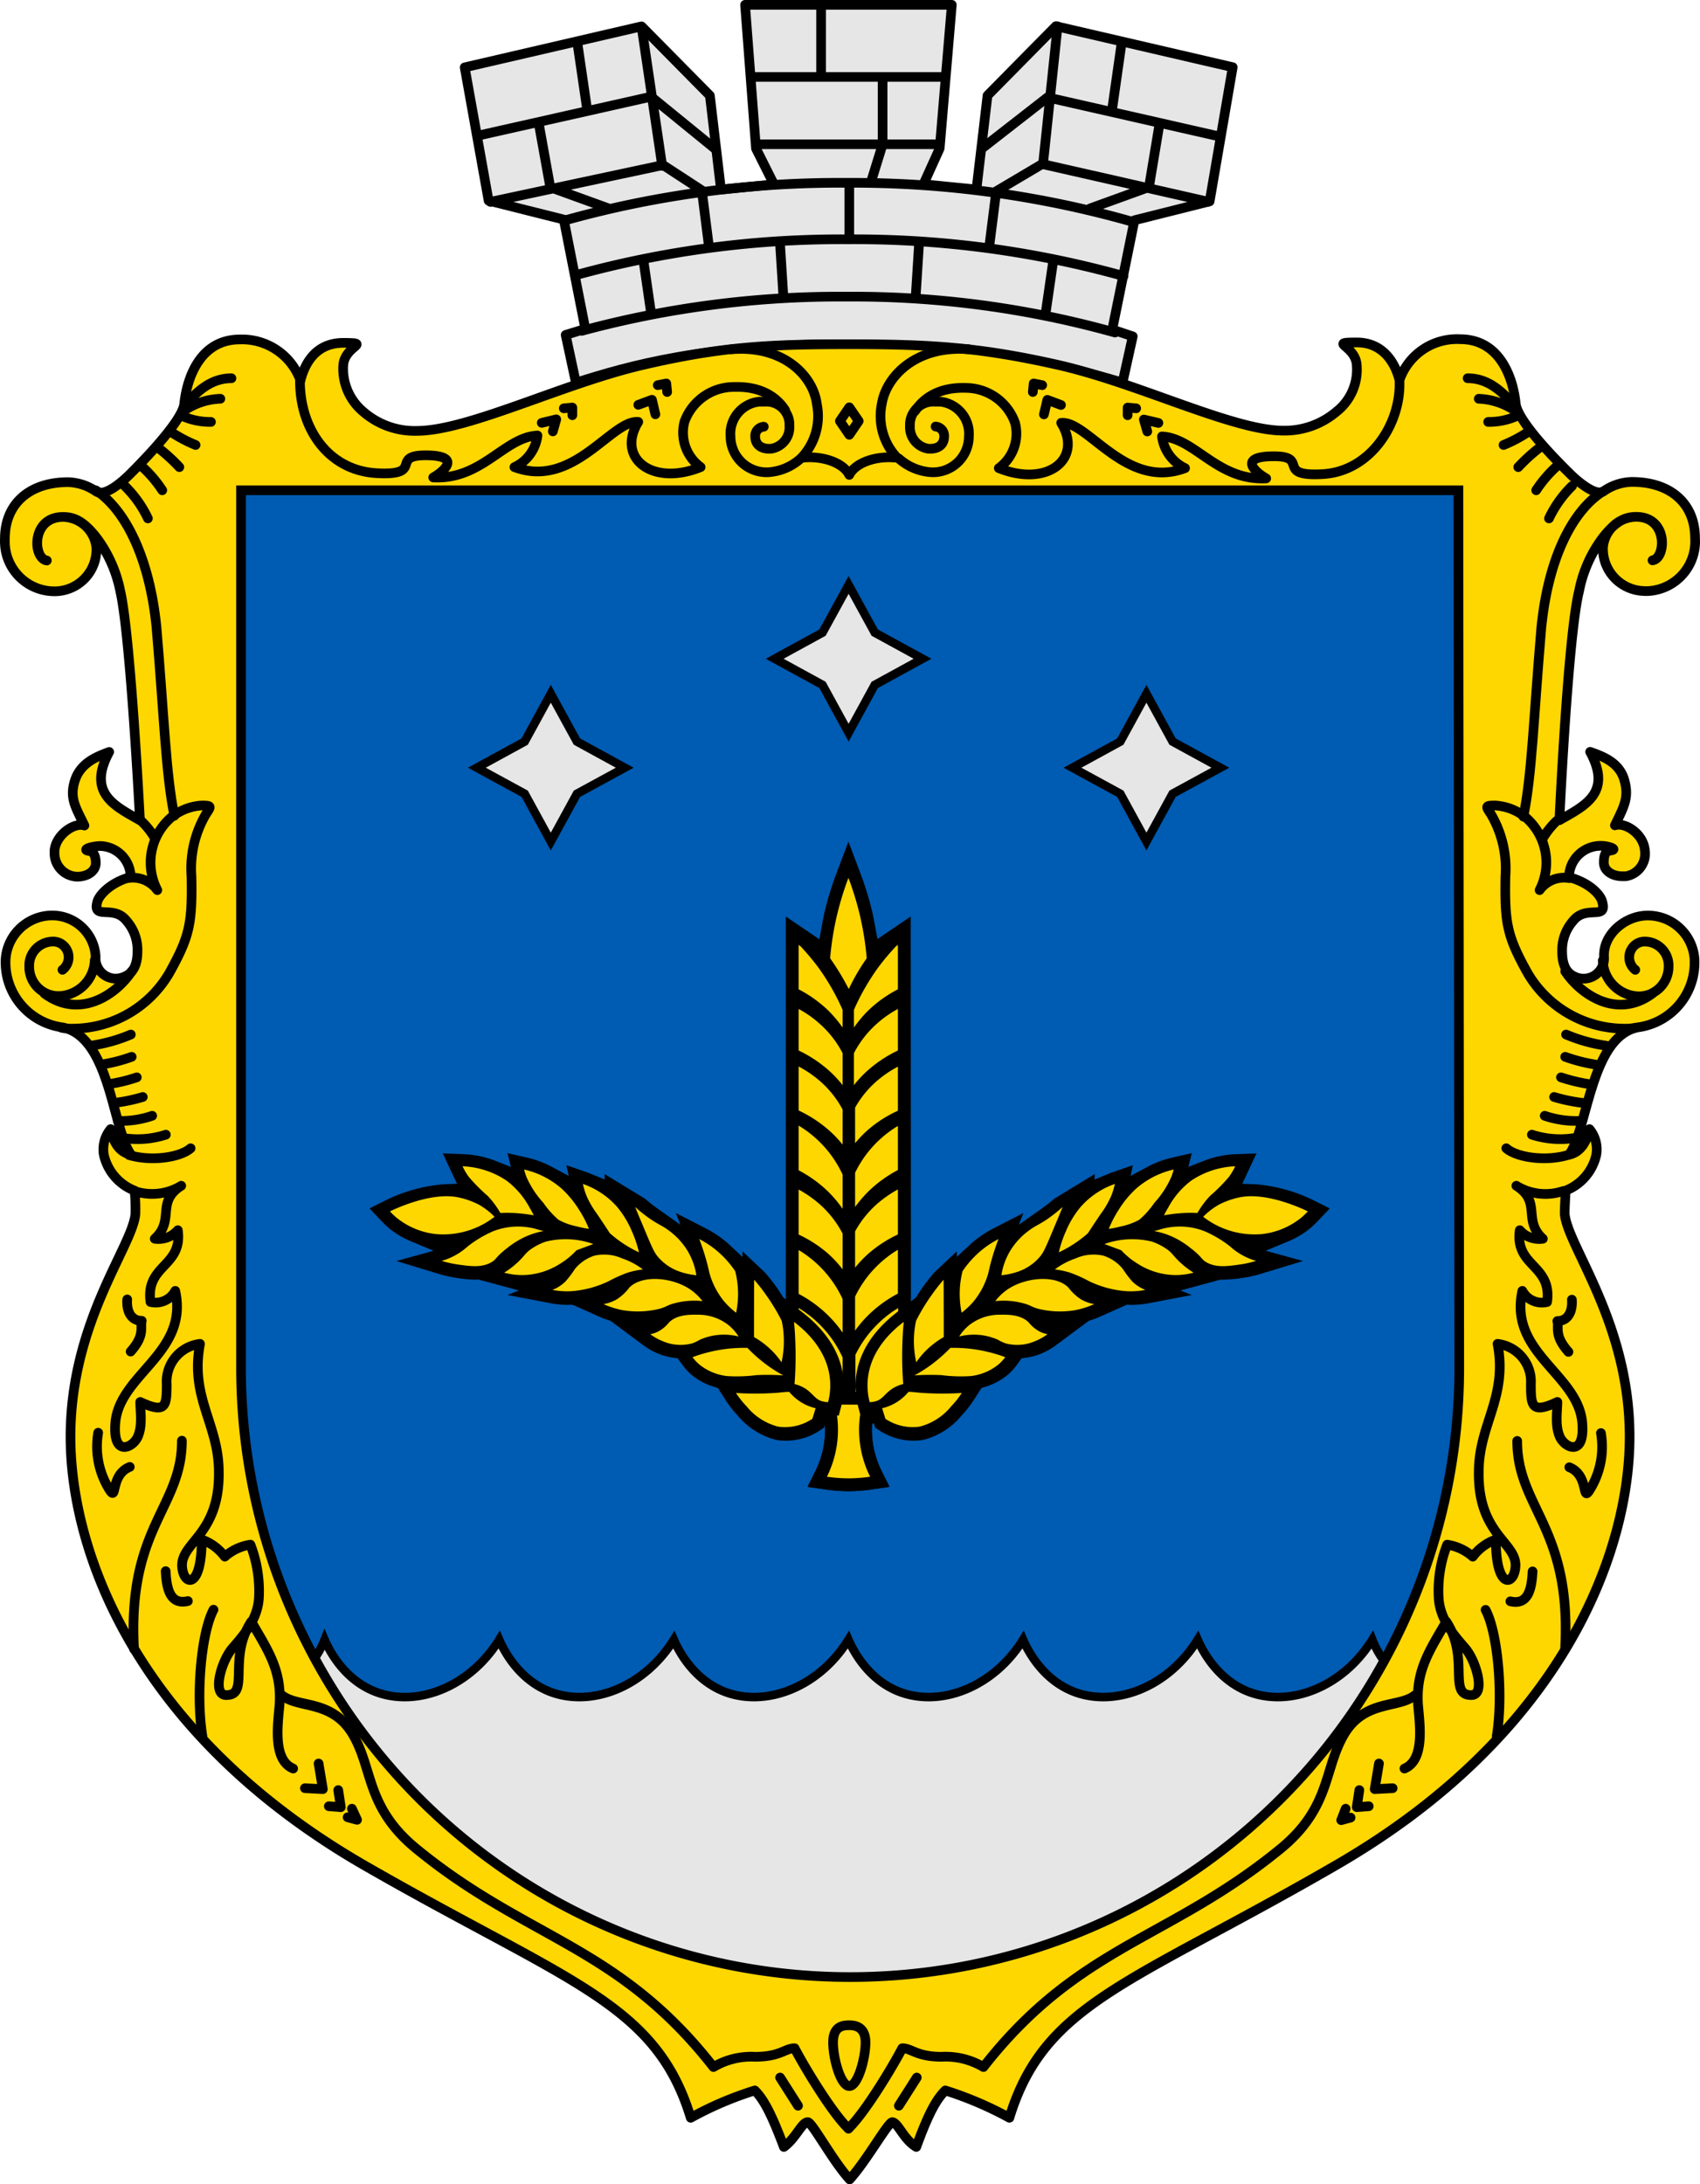 <svg xmlns="http://www.w3.org/2000/svg" viewBox="0 0 198.99 255.61"><defs><style>.a,.e,.f{fill:#e6e6e6;}.a,.b,.c,.f,.g{stroke:#000;}.a,.b,.c{stroke-linecap:round;stroke-linejoin:round;}.a,.b,.c,.g{stroke-width:1.13px;}.a,.c,.d,.e,.f,.h{fill-rule:evenodd;}.b,.g{fill:none;}.c,.h,.i{fill:gold;}.d{fill:#005bb2;}.f{stroke-miterlimit:10;}.g{stroke-miterlimit:11.34;}</style></defs><path class="a" d="M99.213,40.285c-16.7-.09-25.8,2.59-31.8,4.5l-1.2-5.59,2.3-.71-2.52-12.79-8.8-2.21-2.8-15.6,20.7-4.8,8,8.1,1.3,11,6.2-.61-2.1-4.19L87.213.565h24.2l-1.42,16.8-1.9,4.2,6.2.61,1.3-11,8-8.11,20.7,4.8-2.7,15.7-8.8,2.21-2.6,12.79,2.4.8-1.2,5.41C126.412,43.285,115.993,40.375,99.213,40.285Z"/><path class="b" d="M66.112,25.795a119.49,119.49,0,0,1,33-4.4,119.66,119.66,0,0,1,33.6,4.6m-65.3,6.2a116.62,116.62,0,0,1,31.8-4.19,117.08,117.08,0,0,1,32.3,4.3m-63.4,6.41a115.54,115.54,0,0,1,31-4,113.73,113.73,0,0,1,31.4,4.2m-74.3-23.1,20-4.5,7.6,6.19m-26.4,6.12,20.2-4.31,4.6,3m-10.9,2.1-6.9-2.5-1.3-7.2m5.6-2-1.1-7.5m9.9,14.2-2.4-16.2m7.88,25.7-.8-6.3m9.5,12-.4-6.3m-15.1,8.2-.9-6.2m24.12-2.31v-6.61m43-5.5-19.8-4.5-7.7,6m26.5,6.21-19.42-4.41-5.4,3.2m11,2,6.9-2.5,1.2-7.2m-5.5-2,1.1-7.7m-9.2,14.2,1.7-16.11m-8,25.8.8-6.31m-9.4,12,.4-6.29m14.8,8.38.9-6.2m-23.88-2.46v-6.61m2.6-.29,1.3-4.2v-7.9m-7.2-.31V1.005m-7.9,8h22.3m-21.52,7.88h21"/><path class="c" d="M99.412,40.285c9.2,0,15,.29,24.4,2.41s20.5,7.7,26.4,7.7a9.35,9.35,0,0,0,6.2-2.2,6.25,6.25,0,0,0,2.4-5.41c-.1-2.41-3.5-2.71,0-2.71,3.1,0,4.5,2.41,5,4.41a7.11,7.11,0,0,1,7.1-4.79c4.7,0,6.2,4.59,6.5,7.5.2,2.29,5.9,7.79,6.4,8.29s2.9,2.71,3.9,2a6,6,0,0,1,3.3-1.09c4.6,0,7.4,2.59,7.4,6.59a5.82,5.82,0,0,1-5.42,6.18h0a4.996,4.996,0,0,1-.55,0,4.94,4.94,0,0,1-4.81-5,.14.14,0,0,0,0-.09,3.92,3.92,0,0,1,3.9-3.59c3.8,0,3.5,4.9,1.9,5.09,1.6-.3,1.8-5.09-1.9-5.09-1.3,0-2.4.5-3.9,2.4a15.2,15.2,0,0,0-2.8,6.3c-1.3,5.2-2.3,26.8-2.3,26.8,3-1.7,6.2-3.2,3.6-8,1.4.5,3.4,1.19,4,3.3s-.1,3.2-1.1,5.3c1.1-.4,3.3.9,3.5,2.9a2.68,2.68,0,0,1-2.23,3.06h-.37c-1.3,0-2.2-.7-2.2-1.6s.2-1.3.7-1.4c.9-.1.2-.4-.4-.5a3.7,3.7,0,0,0-4.313,2.962l-.007.038h0a3.08,3.08,0,0,0-.06.61c2.3.6,3.7,2,3.9,2.9.6,2.2-1.9.3-3.4,2.2a5.17,5.17,0,0,0-1.3,3.5c0,.9.1,2.4,1.4,3a2.4,2.4,0,0,0,3.23-1h0a2.27,2.27,0,0,0,.27-1.3c-.1-2.6,2.4-4.7,4.9-4.81a5.47,5.47,0,0,1,5.699,5.231l.001.019h0v.44a7.65,7.65,0,0,1-6.7,7.4c-5.5,1.2-5.8,12-8,14.9,1.4-.3,2.1-1.6,2.4-3a3.73,3.73,0,0,1,.8,3,5.86,5.86,0,0,1-3.6,4.2c0,.61-.1,1.7-.1,2.7.3,3.8,7.6,12.7,7.6,26.1s-7.7,34.7-34.3,50.1c-24,13.9-34.2,16.1-38.3,29.6a41.669,41.669,0,0,0-7.5-3.2c-1,1-1.9,2.5-3.4,6.61-1.5-.9-2.1-2.8-2.8-2.9-.5,0-3,4.5-5,6.7-2-2.2-4.4-6.7-4.9-6.7-.7,0-1.4,1.9-2.8,2.9-1.5-4-2.4-5.61-3.4-6.61a40.291,40.291,0,0,0-7.5,3.2c-4.1-13.5-14.3-15.8-38.3-29.6-26.6-15.4-34.3-36.6-34.3-50.1s7.3-22.3,7.6-26.1a22.003,22.003,0,0,0-.1-2.7,5.88,5.88,0,0,1-3.6-4.2,3.73,3.73,0,0,1,.8-3c.3,1.4.9,2.7,2.4,3-2.2-2.9-2.4-13.7-8-14.9a7.67,7.67,0,0,1-6.7-7.4,5.48,5.48,0,0,1,5.25-5.7h.39a5.08,5.08,0,0,1,4.9,4.8,2.39,2.39,0,0,0,2.14,2.58,2.55,2.55,0,0,0,1.36-.28c1.3-.6,1.4-2.1,1.4-3a5.17,5.17,0,0,0-1.3-3.5c-1.5-1.9-4,0-3.4-2.2.2-.8,1.6-2.3,3.9-2.9a3.65,3.65,0,0,0-3.56-3.63,5.71,5.71,0,0,0-.82.09c-.6.1-1.3.4-.4.5.4.1.7.5.7,1.4s-.9,1.6-2.2,1.6a2.74,2.74,0,0,1-2.63-2.83h0v-.26c.2-1.9,2.4-3.3,3.5-2.9-1-2.1-1.8-3.2-1.1-5.31s2.7-2.8,4-3.3c-2.6,4.8.6,6.3,3.6,8,0,0-1.1-21.6-2.3-26.8a15.51,15.51,0,0,0-2.8-6.3c-1.5-1.9-2.6-2.4-3.9-2.4-3.7,0-3.6,4.8-1.9,5.1-1.6-.2-1.9-5.1,1.9-5.1a4,4,0,0,1,3.9,3.6,4.9,4.9,0,0,1-4.692,5.099l-.018.001h0a5.81,5.81,0,0,1-6-5.61h0a5.23,5.23,0,0,1,0-.56c0-4,2.8-6.6,7.4-6.6a6.09,6.09,0,0,1,3.3,1.1c1.1.7,3.4-1.5,3.9-2s6.2-6.1,6.4-8.3c.3-2.9,1.8-7.5,6.5-7.5a7.27,7.27,0,0,1,7.1,4.8c.5-2,1.8-4.4,5-4.4,3.5,0,.1.3,0,2.7a6.56,6.56,0,0,0,2.4,5.4,9.15,9.15,0,0,0,6.2,2.2c6,0,17-5.5,26.4-7.7S90.213,40.285,99.412,40.285Z"/><path class="b" d="M85.612,40.875c6.2-.5,9.6,3.2,10,6.41a7.08,7.08,0,0,1-1.8,6.29c2.5-.29,4.9.59,5.6,2,.7-1.41,3.1-2.29,5.6-2a7.08,7.08,0,0,1-1.8-6.29c.5-3.21,4-6.91,10.2-6.41"/><path class="b" d="M74.713,47.375l1.6-.59.4,1.7m-13.3,1,1.7-.41-.4,1.41m12.28-5.41,1-.2.1,1m-12.1,1.91,1-.09v.9m57.2-1.2-1.6-.6-.4,1.7m13.4,1-1.7-.4.4,1.4m-12.3-5.42-1-.2-.1,1m12.1,1.91-1-.09v.9"/><path class="b" d="M93.713,53.665a6.25,6.25,0,0,1-3.8,1.6,4.22,4.22,0,0,1-4.4-4v-.16a3.77,3.77,0,0,1,3.35-4.1h.65a2.71,2.71,0,0,1,2.89,2.5v.3a2.54,2.54,0,0,1-2.1,2.7c-1.1.1-1.9-.4-1.9-1.4a1.08,1.08,0,0,1,.983-1.169l.017-.001h0"/><path class="b" d="M35.112,44.575c0,5.71,3.4,10.5,9,10.8s1.5-2.09,5.7-2.09,2.3,1.79.9,2.59c5.7.29,8.3-4.71,12.2-4.91a4.68,4.68,0,0,1-2.7,3.7c6.9,2.6,11.4-5.59,14.5-5.29-2.6,4.2,1.6,7.59,7.3,5.29a5,5,0,0,1-1.9-5.29,6.15,6.15,0,0,1,5.88-4.09c3.2-.09,5,1.29,5.9,2.7"/><path class="b" d="M17.312,60.665a13.31,13.31,0,0,0-2.7-3.79m6.38-2.21a20.87,20.87,0,0,0-2.4-2.2m.4,4.91a14.12,14.12,0,0,0-2.3-2.71m6.2-2.59a16.51,16.51,0,0,1-2.7-1.41m4.5-1.29a8,8,0,0,1-3.4-.71m5.8-4.4c-2.2,0-3.8,1.3-5.2,2.9m3.9-.5a8,8,0,0,0-4.1,1.3"/><polygon class="b" points="98.313 49.275 99.412 50.885 100.512 49.275 99.412 47.665 98.313 49.275"/><path class="d" d="M170.813,159.765v.3a71.3,71.3,0,1,1-142.6,0V57.375h142.5S170.712,159.785,170.813,159.765Z"/><path class="b" d="M18.113,98.065a8.8,8.8,0,0,0-1.6-2"/><path class="b" d="M7.312,113.495a1.86,1.86,0,0,0,.34-2.6h0a1.79,1.79,0,0,0-1.53-.71,2.8,2.8,0,0,0-2.7,2.89h0a3.42,3.42,0,0,0,3.349,3.49l.011 0h.21a4.35,4.35,0,0,0,4.1-4.19"/><path class="b" d="M5.213,116.275c4.2,3.1,8.5,0,10.2-2.6"/><path class="b" d="M7.213,120.275a6,6,0,0,0,1.4.1,13.12,13.12,0,0,0,11.2-6.5c2.4-4.31,2.7-5.81,2.6-11.31a12.54,12.54,0,0,1,1.7-7.3c.6-.9.7-1-.5-1a6.24,6.24,0,0,0-3.7,1.5,7,7,0,0,0-1.5,8.4,3.57,3.57,0,0,0-3.5-1.4"/><path class="b" d="M11.213,57.375c3.5,2.29,6.3,8,7.1,16,.9,10.5,1.1,17.3,2.1,22.09"/><path class="b" d="M24.992,188.375c-1.4,2.61-2.1,9.8-1.3,14.8m-2.4-34.58c0,7.89-6.4,10.1-5.6,24.39m23.9,16.5.3,2-1.4-.11m-1.2-5,.5,3-2.1-.11m5.5,2.4.6,1.3-1.1-.3m-21.3-28.8c.1,2,.5,4,2.6,3.5m-10.5-19.7a9.53,9.53,0,0,0,1.1,6.3c1.3,2.3.1-1.3,2.6-2.3m-.3-19.6c-.1,1.3.4,2.5,1.7,2.5-.2.8.4,1.7-1.3,3.6"/><path class="b" d="M15.713,139.375a6.56,6.56,0,0,0,5.5-.61c-3,1.9-.7,4-3.1,6.2a3,3,0,0,0,2.7-1c.6,4.3-3.8,4-3.2,8.4a2.6,2.6,0,0,0,2.9-1.3c1.6,7.2-6.4,9.7-7,15.3-.4,4.2,2,3.1,2.6,1.8s.3-3,.3-4.1c3,1.4,3.1.5,3.1-2.1a4.45,4.45,0,0,1,3.9-4.7c-1.2,6.3,2.2,9.4,2.2,15,.1,7.3-4.4,8.2-4.3,11,.1,2.3,2.3,2.9,2.3-3.1a5.86,5.86,0,0,1,2.7,2,5.83,5.83,0,0,1,3-1.4,15.14,15.14,0,0,1,1,6.1c-.1,2.6-1.8,4.5-3.1,6s-2.4,5.4-.8,5.5c2.9.1.2-4.3,3-8.6,1.9,3.3,3.6,5.7,3.3,9.8-.2,2.3-.8,6.4,1.6,7.4"/><path class="b" d="M15.312,121.065a18.66,18.66,0,0,1-4.7,1.31m4.8,1.3a19.14,19.14,0,0,1-3.5.9m4.1,1.5a18.7,18.7,0,0,1-3.4.81m4.1,1.49a19.73,19.73,0,0,1-3.4.7m4.5,1.5a11.33,11.33,0,0,1-4,.6m5.6,1.61a10.72,10.72,0,0,1-5,.39m7.9,1.2c-1.1,1-4.4,1.61-7.2.8"/><path class="b" d="M99.312,249.095c-1.9-1.81-5.1-7.11-6.3-9.4-1.1,0-1.7,1-4.6,1a8.7,8.7,0,0,0-4.9,1.2c-11.1-14.2-21.7-14.9-34.6-25.4-6.1-4.9-5.2-9.4-7.6-13.5s-6.4-3-8.3-4.6c1.9,1.5,5.9.39,8.3,4.6"/><path class="b" d="M105.213,53.665a6.28,6.28,0,0,0,3.8,1.6,4.2,4.2,0,0,0,4.39-4,.43.43,0,0,0,0-.16,3.76,3.76,0,0,0-3.34-4.1h-.65a2.73,2.73,0,0,0-2.9,2.5,1.499,1.499,0,0,0,0,.3,2.55,2.55,0,0,0,2.1,2.7c1.1.1,1.9-.4,1.9-1.4a1.1,1.1,0,0,0-1-1.19h0"/><path class="b" d="M163.813,44.575c.2,5-3.4,10.6-9,10.91s-1.5-2.09-5.7-2.09-2.3,1.8-.9,2.59c-5.7.3-8.3-4.7-12.2-4.91a4.78,4.78,0,0,0,2.7,3.71c-6.9,2.59-11.4-5.59-14.5-5.3,2.6,4.21-1.6,7.59-7.3,5.3a5,5,0,0,0,1.9-5.3,6.14,6.14,0,0,0-5.8-4.09c-3.2-.1-5,1.3-5.9,2.7"/><path class="b" d="M99.412,237.005c.6,0,1.9.12,1.9,2s-.9,5.12-1.9,5.12-1.9-3.2-1.9-5.12S98.713,237.005,99.412,237.005Zm-8.1,6.12,2.1,3.3m13.9-3.3-2.1,3.3"/><path class="b" d="M181.313,60.665a13.31,13.31,0,0,1,2.7-3.79m-6.3-2.21a20.87,20.87,0,0,1,2.4-2.2m-.3,4.91a14.49,14.49,0,0,1,2.3-2.71m-6.12-2.59a15.411,15.411,0,0,0,2.7-1.41m-4.5-1.29a8,8,0,0,0,3.4-.71m-5.8-4.4c2.2,0,3.8,1.3,5.2,2.9m-3.9-.5a8.17,8.17,0,0,1,4.1,1.3"/><path class="b" d="M180.613,98.065a9.63,9.63,0,0,1,1.6-2"/><path class="b" d="M191.412,113.495a1.87,1.87,0,0,1-.32-2.6,1.78,1.78,0,0,1,1.52-.71,2.8,2.8,0,0,1,2.7,2.896l-0.0.004h0a3.47,3.47,0,0,1-3.38,3.51h-.22a4.33,4.33,0,0,1-4.1-4.19"/><path class="b" d="M193.412,116.275c-4.2,3.1-8.5,0-10.2-2.6"/><path class="b" d="M191.412,120.275a6,6,0,0,1-1.4.1,13.15,13.15,0,0,1-11.2-6.5c-2.4-4.31-2.7-5.81-2.6-11.31a12.56,12.56,0,0,0-1.7-7.3c-.6-.9-.7-1,.5-1a6.21,6.21,0,0,1,3.7,1.5,7,7,0,0,1,1.5,8.4,3.55,3.55,0,0,1,3.5-1.4"/><path class="b" d="M187.513,57.575c-3.5,2.3-6.3,7.81-7.1,15.91-.9,10.5-1.1,17.3-2.1,22.08"/><path class="b" d="M159.113,209.485l-.3,2,1.4-.11m1.2-5-.5,3,2.1-.11m-5.5,2.4-.52,1.34,1.1-.3m21.3-28.81c-.1,2-.5,4-2.6,3.5m10.6-19.69a9.53,9.53,0,0,1-1.1,6.3c-1.3,2.31-.1-1.3-2.6-2.3m.3-19.61c.1,1.3-.4,2.5-1.7,2.5.2.8-.4,1.7,1.3,3.61m-9.7,30.19c1.4,2.61,2.1,9.81,1.3,14.81m2.4-34.58c0,7.88,6.4,10.1,5.6,24.38"/><path class="b" d="M182.993,139.375a6.5,6.5,0,0,1-5.5-.61c3,1.9.7,4,3.1,6.2a3,3,0,0,1-2.7-1c-.6,4.3,3.8,4,3.2,8.4a2.59,2.59,0,0,1-2.9-1.3c-1.6,7.2,6.4,9.7,7,15.3.4,4.2-2,3.1-2.6,1.8s-.3-3-.3-4.1c-3,1.4-3.1.5-3.1-2.1a4.45,4.45,0,0,0-3.9-4.7c1.2,6.3-2.2,9.4-2.2,15-.1,7.3,4.4,8.2,4.3,11-.1,2.3-2.3,2.9-2.3-3.1a5.79,5.79,0,0,0-2.7,2,5.87,5.87,0,0,0-3-1.4,14.81,14.81,0,0,0-1,6.1c.1,2.6,1.8,4.5,3.1,6s2.4,5.4.8,5.5c-2.9.1-.2-4.3-3-8.6-1.9,3.3-3.6,5.7-3.3,9.8.2,2.3.8,6.4-1.6,7.4"/><path class="b" d="M183.313,121.065a18.89,18.89,0,0,0,4.7,1.31m-4.8,1.3a19.351,19.351,0,0,0,3.5.9m-4,1.5a20.001,20.001,0,0,0,3.4.81m-4.2,1.49a19.73,19.73,0,0,0,3.4.7m-4.5,1.5a11.33,11.33,0,0,0,4,.6m-5.5,1.61a10.74,10.74,0,0,0,5,.39m-8,1.2c1.1,1,4.4,1.61,7.2.8"/><path class="b" d="M99.312,249.095c1.9-1.81,5.1-7.11,6.3-9.4,1.1,0,1.7,1,4.6,1a8.68,8.68,0,0,1,4.9,1.2c11.1-14.2,21.7-14.9,34.6-25.4,6.1-4.9,5.2-9.4,7.6-13.5s6.4-3,8.3-4.6c-1.9,1.5-5.9.39-8.3,4.6"/><polygon class="e" points="61.414 92.89 55.819 89.842 61.414 86.782 64.472 81.189 67.531 86.782 73.126 89.842 67.531 92.89 64.472 98.484 61.414 92.89"/><path d="M64.473,82.231l2.69,4.92,4.92,2.69-4.92,2.68-2.69,4.92-2.69-4.92-4.92-2.68,4.92-2.69,2.69-4.92m0-2.085L63.595,81.751l-2.549,4.663-4.663,2.549-1.608.879,1.609.877,4.662,2.539,2.549,4.662.877,1.605.877-1.605L67.899,93.259l4.662-2.539L74.17,89.843l-1.608-.879-4.663-2.549L65.35,81.751l-.877-1.605Z"/><polygon class="e" points="96.274 80.15 90.68 77.091 96.274 74.032 99.332 68.45 102.391 74.032 107.985 77.091 102.391 80.15 99.332 85.743 96.274 80.15"/><path d="M99.332,69.491l2.69,4.91,4.92,2.69-4.92,2.69-2.69,4.92-2.69-4.92-4.92-2.69,4.92-2.69,2.69-4.91m0-2.081-.877,1.601-2.549,4.653-4.663,2.55-1.605.877,1.605.877,4.663,2.549,2.549,4.663.877,1.605.877-1.605,2.549-4.663,4.663-2.549,1.605-.877-1.605-.877-4.663-2.55-2.549-4.653-.877-1.601Z"/><polygon class="e" points="131.134 92.89 125.538 89.842 131.134 86.782 134.193 81.189 137.25 86.782 142.846 89.842 137.25 92.89 134.193 98.484 131.134 92.89"/><path d="M134.193,82.231l2.69,4.92,4.92,2.69-4.92,2.68-2.69,4.92-2.69-4.92-4.92-2.68,4.92-2.69,2.69-4.92m0-2.085-.877,1.605-2.549,4.663-4.663,2.549-1.608.879,1.609.877,4.662,2.539,2.549,4.662.877,1.605.877-1.605,2.549-4.662,4.662-2.539,1.609-.877-1.608-.879-4.663-2.549-2.549-4.663-.877-1.605Z"/><path class="f" d="M162.023,194.385a71.332,71.332,0,0,1-125.2-.31,10.918,10.918,0,0,0,1.17-2.19c.42.971,2.186,4.748,6.16,6.17,4.784,1.711,10.869-.67,14.28-6.17.42.971,2.186,4.748,6.16,6.17,4.784,1.711,10.869-.67,14.28-6.17.42.971,2.186,4.748,6.16,6.17,4.784,1.711,10.869-.67,14.28-6.17.42.971,2.186,4.748,6.16,6.17,4.784,1.711,10.869-.67,14.28-6.17.42.971,2.186,4.748,6.16,6.17,4.784,1.711,10.869-.67,14.28-6.17.42.971,2.186,4.748,6.16,6.17,4.784,1.711,10.869-.67,14.28-6.17a10.706,10.706,0,0,0,1.39,2.5Z"/><path class="g" d="M170.713,57.375H28.212v102.69a71.3,71.3,0,0,0,142.6,0Z"/><path d="M103.192,172.143a10.746,10.746,0,0,1-1.079-3.712,10.596,10.596,0,0,1-.049-1.295l.007-.426,4.56-4.232-.03-55.224-3.89,2.64-.338-1.807c-.093-.502-.186-1.004-.304-1.499a37.576,37.576,0,0,0-1.354-4.385l-1.403-3.718-1.404,3.719a37.506,37.506,0,0,0-1.355,4.389c-.122.505-.216,1.02-.311,1.533l-.335,1.792-3.925-2.664V162.478l4.589,4.261.006.428a10.855,10.855,0,0,1-1.128,4.978l-.924,1.854,2.05.3a20.045,20.045,0,0,0,2.724.206,18.889,18.889,0,0,0,2.774-.207l2.046-.304Z"/><path class="h" d="M99.351,115.744a24,24,0,0,1,2.1-3.6,34.67,34.67,0,0,0-.84-5.2,35.821,35.821,0,0,0-1.3-4.21,35.823,35.823,0,0,0-1.3,4.21,34.47,34.47,0,0,0-.84,5.2A30.001,30.001,0,0,1,99.351,115.744Z"/><path class="h" d="M100.091,151.714v4a13.931,13.931,0,0,1,1.54-1.8,14.57,14.57,0,0,1,3.47-2.53v-5.13a13,13,0,0,0-5,5.46Z"/><path class="h" d="M100.091,129.624v4.16a13.571,13.571,0,0,1,1.54-1.59,14.44,14.44,0,0,1,3.47-2.21v-5.16a13.54,13.54,0,0,0-2.42,1.64A11.79,11.79,0,0,0,100.091,129.624Z"/><path class="h" d="M100.091,144.104v4.24a13.821,13.821,0,0,1,1.54-1.62,14.699,14.699,0,0,1,3.47-2.26v-5.27a13.73,13.73,0,0,0-2.42,1.68A11.93,11.93,0,0,0,100.091,144.104Z"/><path class="h" d="M98.631,126.994v-3.739h0a11.89,11.89,0,0,0-2.73-3.49,12.35,12.35,0,0,0-2.42-1.69v4.859a15.09,15.09,0,0,1,3.47,2.28A13.159,13.159,0,0,1,98.631,126.994Z"/><path class="h" d="M100.091,137.244v4a15.421,15.421,0,0,1,1.54-1.8,14.81,14.81,0,0,1,3.47-2.52v-5.16a13.26,13.26,0,0,0-2.42,1.87A13,13,0,0,0,100.091,137.244Z"/><path class="h" d="M93.701,110.734l-.22-.15v5.191a14.81,14.81,0,0,1,3.47,2.48,14.639,14.639,0,0,1,1.68,2v-2.071a27.2,27.2,0,0,0-2.81-4.92A28.869,28.869,0,0,0,93.701,110.734Z"/><path class="h" d="M101.631,125.214a15.09,15.09,0,0,1,3.47-2.28v-4.859a12.35,12.35,0,0,0-2.42,1.69,11.89,11.89,0,0,0-2.73,3.49h0v3.739A13.16,13.16,0,0,1,101.631,125.214Z"/><path class="h" d="M102.761,113.264a27.2,27.2,0,0,0-2.81,4.92v2.071a14.64,14.64,0,0,1,1.68-2,14.81,14.81,0,0,1,3.47-2.48v-5.191l-.22.15A28.87,28.87,0,0,0,102.761,113.264Z"/><path class="h" d="M96.951,132.204a12.728,12.728,0,0,1,1.68,1.75v-4.11a11.8,11.8,0,0,0-2.73-3.4,13.54,13.54,0,0,0-2.42-1.64v5.15A14.88,14.88,0,0,1,96.951,132.204Z"/><path class="h" d="M102.721,154.954a13.16,13.16,0,0,0-2.59,3.59v7.92l5-4.64v-8.75A12.88,12.88,0,0,0,102.721,154.954Z"/><path class="h" d="M98.631,158.864h0a13.13,13.13,0,0,0-2.73-3.91,12.88,12.88,0,0,0-2.42-1.88v8.75l5.15,4.78Z"/><path class="h" d="M96.951,139.464a14.149,14.149,0,0,1,1.68,2v-4h0a13.11,13.11,0,0,0-5.15-5.74v5.23A14.809,14.809,0,0,1,96.951,139.464Z"/><path class="h" d="M96.951,146.724a13.68,13.68,0,0,1,1.68,1.82v-4.18h0a12,12,0,0,0-2.73-3.48,13.729,13.729,0,0,0-2.42-1.68v5.27A14.7,14.7,0,0,1,96.951,146.724Z"/><path class="h" d="M98.631,155.954v-3.93h0a13.11,13.11,0,0,0-5.15-5.74v5.13a14.569,14.569,0,0,1,3.47,2.54A14.068,14.068,0,0,1,98.631,155.954Z"/><path class="h" d="M96.931,164.084a7.75,7.75,0,0,0,.24-2.39c-.22-4-3.51-6.44-4.23-7q.11,1.09.15,2.28a41.539,41.539,0,0,1-.09,5,4,4,0,0,1,1.33.57c.87.59,1.15,1.3,2,1.46A2.1,2.1,0,0,0,96.931,164.084Z"/><path class="h" d="M95.471,164.794a5.2,5.2,0,0,1-1.09-.37,5.72,5.72,0,0,1-2-1.54c-.56,0-1.13.1-1.72.13a35.686,35.686,0,0,1-4.51,0,10.311,10.311,0,0,0,1.23,1.55,7,7,0,0,0,3.71,2.39,5.75,5.75,0,0,0,4-.92Z"/><path class="h" d="M88.261,153.824v2.65a9.769,9.769,0,0,1,1.54,1.08,9.34,9.34,0,0,1,1.68,1.87,11.51,11.51,0,0,0,.24-3.33,10.449,10.449,0,0,0-.22-1.52,22.37,22.37,0,0,0-1.81-3,20.8,20.8,0,0,0-1.41-1.81C88.261,151.064,88.271,152.424,88.261,153.824Z"/><path class="h" d="M91.691,160.954a16.21,16.21,0,0,1-2.34-1.53,18,18,0,0,1-1.87-1.69,18.492,18.492,0,0,0-2.17.09,17.61,17.61,0,0,0-4.25,1,5.06,5.06,0,0,0,.78.84,6.27,6.27,0,0,0,3.25,1.37,17.79,17.79,0,0,0,3.44-.11A27.999,27.999,0,0,1,91.691,160.954Z"/><path class="h" d="M81.851,145.004a11.22,11.22,0,0,1,2.31,1.58,11.81,11.81,0,0,1,1.9,2.18,11.1,11.1,0,0,1,.33,2.79,11.841,11.841,0,0,1-.22,2.07,8.66,8.66,0,0,1-1.46-1.39,9.15,9.15,0,0,1-1.5-2.71c-.21-.6-.2-.76-.44-1.68A26.683,26.683,0,0,0,81.851,145.004Z"/><path class="h" d="M86.451,156.404a5.3,5.3,0,0,0-1.25-1.39,5.78,5.78,0,0,0-3.42-1.16c-.75,0-2.51-.1-3.49.93a4.12,4.12,0,0,1-1.18,1,3.28,3.28,0,0,1-1,.35,6.501,6.501,0,0,0,1.52.84,5.23,5.23,0,0,0,3.37.24,5.001,5.001,0,0,0,.92-.43A6.94,6.94,0,0,1,86.451,156.404Z"/><path class="h" d="M81.511,149.234a7.89,7.89,0,0,0-1.12-3,8.26,8.26,0,0,0-2.17-2.28c-.72-.53-1-.57-2-1.23a17.681,17.681,0,0,1-1.88-1.48c.31.75.57,1.39.78,1.87,1.25,3,1.44,3.44,1.92,4a5.85,5.85,0,0,0,2.47,1.68A8.31,8.31,0,0,0,81.511,149.234Z"/><path class="h" d="M82.231,152.264a6.26,6.26,0,0,0-1.79-1.59c-2.14-1.24-5.35-1.43-6.77,0a5.8,5.8,0,0,1-1.44,1.36,4.58,4.58,0,0,1-1.59.58,10.451,10.451,0,0,0,2.24.71,10.62,10.62,0,0,0,4.38-.18c.83-.25.81-.39,1.62-.61A9,9,0,0,1,82.231,152.264Z"/><path class="h" d="M74.791,146.554a13.57,13.57,0,0,0-.88-2.58,11,11,0,0,0-1.68-2.74,9.44,9.44,0,0,0-4-2.68,8.34,8.34,0,0,0,.47,1.5,10.811,10.811,0,0,0,1.18,2c.34.5.86,1.27,1.5,2.26a13.521,13.521,0,0,0,1.18.94A14.001,14.001,0,0,0,74.791,146.554Z"/><path class="h" d="M75.251,148.554a8.43,8.43,0,0,0-2.41-1.28,5.15,5.15,0,0,0-3.26-.33,4.87,4.87,0,0,0-2.27,1.54,12.69,12.69,0,0,1-1.11,1.47,4.66,4.66,0,0,1-1.54,1,9.15,9.15,0,0,0,2.16.15,12,12,0,0,0,4.46-1.19,15.35,15.35,0,0,1,2.25-1A10.628,10.628,0,0,1,75.251,148.554Z"/><path class="h" d="M68.941,143.804a13.549,13.549,0,0,0-1.13-2.18,11.81,11.81,0,0,0-2.11-2.56,10.11,10.11,0,0,0-4.35-2.2,7.656,7.656,0,0,0,.24.79,10.89,10.89,0,0,0,2,3.09,10.5,10.5,0,0,0,1.78,2,7.689,7.689,0,0,0,2.21.79A9.431,9.431,0,0,0,68.941,143.804Z"/><path class="h" d="M69.451,145.584a9.62,9.62,0,0,0-5.57-.28,7,7,0,0,0-1.9,1c-.5.41-.62.67-1.19,1.23a9.62,9.62,0,0,1-1.78,1.4,8.08,8.08,0,0,0,2.52.27,8.44,8.44,0,0,0,4.1-1.36,9,9,0,0,0,1.85-1.53Z"/><path class="h" d="M62.471,142.224a7.74,7.74,0,0,0-.46-.86,9.74,9.74,0,0,0-2.69-3.18,9.93,9.93,0,0,0-5.18-1.7,7.369,7.369,0,0,0,.75,1.26,20.16,20.16,0,0,0,2.2,2.21,10.489,10.489,0,0,1,1.48,2,15.001,15.001,0,0,1,1.63,0A17.27,17.27,0,0,1,62.471,142.224Z"/><path class="h" d="M63.181,143.954a8,8,0,0,0-5.45.13,13.35,13.35,0,0,0-3,1.79,7.66,7.66,0,0,1-1.54,1.08,7.209,7.209,0,0,1-1.5.6,12.91,12.91,0,0,0,1.87.42c1.48.21,2.75.39,3.89-.22.7-.38.5-.61,1.89-1.68a10.15,10.15,0,0,1,1.66-1.1,9,9,0,0,1,2.64-.91Z"/><path d="M103.193,172.143A10.723,10.723,0,0,1,102.113,168.431l-0-.002a10.765,10.765,0,0,1,.255-3.696l.458-1.858H95.818l.457,1.858a10.829,10.829,0,0,1-.826,7.411l-.925,1.854,2.05.3a19.922,19.922,0,0,0,2.717.206,18.916,18.916,0,0,0,2.781-.207l2.046-.304Z"/><path class="i" d="M100.621,168.584a12.29,12.29,0,0,1,.29-4.21h-3.18a12.32,12.32,0,0,1-.94,8.44,17.998,17.998,0,0,0,2.5.19,17.391,17.391,0,0,0,2.56-.19A12.27,12.27,0,0,1,100.621,168.584Z"/><path class="h" d="M57.891,142.394a8.27,8.27,0,0,0-1.88-1.44,9.55,9.55,0,0,0-2.51-.86c-3.26-.6-7.62,1.55-7.86,1.67.17.18.42.43.74.71a8.87,8.87,0,0,0,4.59,1.94A9.8,9.8,0,0,0,57.891,142.394Z"/><path d="M86.32,165.62a8.633,8.633,0,0,0,4.486,2.874l.218.041a7.323,7.323,0,0,0,.956.062,7.217,7.217,0,0,0,4.036-1.23l.441-.297.429-1.395,1.295-.014.291-1.11c.058-.221.106-.444.146-.668l.149-1.457c.006-.242.003-.483-.01-.726-.114-2.088-1.041-5.188-4.804-8.101l-2.265-1.763-.266-.413c-.131-.206-.262-.412-.401-.606a22.607,22.607,0,0,0-1.488-1.914l-2.611-2.451-.01.649-1.724-1.607a12.718,12.718,0,0,0-2.562-1.736l-3.509-1.802.529,1.371-2.702-1.909a16.083,16.083,0,0,1-1.437-1.136l-4.741-2.885.019.637-1.686-.689c-.097-.043-.193-.087-.293-.122l-2.504-.864.265,1.25-1.896-1.016a11.65,11.65,0,0,0-2.896-1.104l-2.369-.543.393,1.609-1.793-.701a11.376,11.376,0,0,0-3.717-.782l-2.459-.096,1.661,3.557-1.508.055a18.771,18.771,0,0,0-6.923,1.922l-1.806.905,1.388,1.467a12.41,12.41,0,0,0,.905.862,10.277,10.277,0,0,0,2.531,1.509l2.676,1.117-4.356,1.199,4.947,1.507a14.548,14.548,0,0,0,2.104.472,15.992,15.992,0,0,0,2.224.209l.344-.016,4.723,1.276-1.337.53,5.068.967a10.463,10.463,0,0,0,1.991.187l.494-.014.271.092,2.893,1.292a11.8,11.8,0,0,0,1.187.45l.157.05,3.843,2.854a7.772,7.772,0,0,0,1.802,1.006,6.766,6.766,0,0,0,1.784.462l.423.055.627.852a6.74,6.74,0,0,0,1.06,1.132,7.702,7.702,0,0,0,2.659,1.387l.353.105.968,1.493A11.827,11.827,0,0,0,86.32,165.62Z"/><path class="h" d="M96.931,164.084a7.75,7.75,0,0,0,.24-2.39c-.22-4-3.51-6.44-4.23-7q.11,1.09.15,2.28a41.539,41.539,0,0,1-.09,5,4,4,0,0,1,1.33.57c.87.59,1.15,1.3,2,1.46A2.1,2.1,0,0,0,96.931,164.084Z"/><path class="h" d="M95.471,164.794a5.2,5.2,0,0,1-1.09-.37,5.72,5.72,0,0,1-2-1.54c-.56,0-1.13.1-1.72.13a35.686,35.686,0,0,1-4.51,0,10.311,10.311,0,0,0,1.23,1.55,7,7,0,0,0,3.71,2.39,5.75,5.75,0,0,0,4-.92Z"/><path class="h" d="M88.261,153.824v2.65a9.769,9.769,0,0,1,1.54,1.08,9.34,9.34,0,0,1,1.68,1.87,11.51,11.51,0,0,0,.24-3.33,10.449,10.449,0,0,0-.22-1.52,22.37,22.37,0,0,0-1.81-3,20.8,20.8,0,0,0-1.41-1.81C88.261,151.064,88.271,152.424,88.261,153.824Z"/><path class="h" d="M81.851,145.004a11.22,11.22,0,0,1,2.31,1.58,11.81,11.81,0,0,1,1.9,2.18,11.1,11.1,0,0,1,.33,2.79,11.841,11.841,0,0,1-.22,2.07,8.66,8.66,0,0,1-1.46-1.39,9.15,9.15,0,0,1-1.5-2.71c-.21-.6-.2-.76-.44-1.68A26.683,26.683,0,0,0,81.851,145.004Z"/><path class="h" d="M86.451,156.404a5.3,5.3,0,0,0-1.25-1.39,5.78,5.78,0,0,0-3.42-1.16c-.75,0-2.51-.1-3.49.93a4.12,4.12,0,0,1-1.18,1,3.28,3.28,0,0,1-1,.35,6.501,6.501,0,0,0,1.52.84,5.23,5.23,0,0,0,3.37.24,5.001,5.001,0,0,0,.92-.43A6.94,6.94,0,0,1,86.451,156.404Z"/><path class="h" d="M81.511,149.234a7.89,7.89,0,0,0-1.12-3,8.26,8.26,0,0,0-2.17-2.28c-.72-.53-1-.57-2-1.23a17.681,17.681,0,0,1-1.88-1.48c.31.75.57,1.39.78,1.87,1.25,3,1.44,3.44,1.92,4a5.85,5.85,0,0,0,2.47,1.68A8.31,8.31,0,0,0,81.511,149.234Z"/><path class="h" d="M82.231,152.264a6.26,6.26,0,0,0-1.79-1.59c-2.14-1.24-5.35-1.43-6.77,0a5.8,5.8,0,0,1-1.44,1.36,4.58,4.58,0,0,1-1.59.58,10.451,10.451,0,0,0,2.24.71,10.62,10.62,0,0,0,4.38-.18c.83-.25.81-.39,1.62-.61A9,9,0,0,1,82.231,152.264Z"/><path class="h" d="M74.791,146.554a13.57,13.57,0,0,0-.88-2.58,11,11,0,0,0-1.68-2.74,9.44,9.44,0,0,0-4-2.68,8.34,8.34,0,0,0,.47,1.5,10.811,10.811,0,0,0,1.18,2c.34.5.86,1.27,1.5,2.26a13.521,13.521,0,0,0,1.18.94A14.001,14.001,0,0,0,74.791,146.554Z"/><path class="h" d="M75.251,148.554a8.43,8.43,0,0,0-2.41-1.28,5.15,5.15,0,0,0-3.26-.33,4.87,4.87,0,0,0-2.27,1.54,12.69,12.69,0,0,1-1.11,1.47,4.66,4.66,0,0,1-1.54,1,9.15,9.15,0,0,0,2.16.15,12,12,0,0,0,4.46-1.19,15.35,15.35,0,0,1,2.25-1A10.628,10.628,0,0,1,75.251,148.554Z"/><path class="h" d="M68.941,143.804a13.549,13.549,0,0,0-1.13-2.18,11.81,11.81,0,0,0-2.11-2.56,10.11,10.11,0,0,0-4.35-2.2,7.656,7.656,0,0,0,.24.79,10.89,10.89,0,0,0,2,3.09,10.5,10.5,0,0,0,1.78,2,7.689,7.689,0,0,0,2.21.79A9.431,9.431,0,0,0,68.941,143.804Z"/><path class="h" d="M69.451,145.584a9.62,9.62,0,0,0-5.57-.28,7,7,0,0,0-1.9,1c-.5.41-.62.67-1.19,1.23a9.62,9.62,0,0,1-1.78,1.4,8.08,8.08,0,0,0,2.52.27,8.44,8.44,0,0,0,4.1-1.36,9,9,0,0,0,1.85-1.53Z"/><path class="h" d="M62.471,142.224a7.74,7.74,0,0,0-.46-.86,9.74,9.74,0,0,0-2.69-3.18,9.93,9.93,0,0,0-5.18-1.7,7.369,7.369,0,0,0,.75,1.26,20.16,20.16,0,0,0,2.2,2.21,10.489,10.489,0,0,1,1.48,2,15.001,15.001,0,0,1,1.63,0A17.27,17.27,0,0,1,62.471,142.224Z"/><path class="h" d="M63.181,143.954a8,8,0,0,0-5.45.13,13.35,13.35,0,0,0-3,1.79,7.66,7.66,0,0,1-1.54,1.08,7.209,7.209,0,0,1-1.5.6,12.91,12.91,0,0,0,1.87.42c1.48.21,2.75.39,3.89-.22.7-.38.5-.61,1.89-1.68a10.15,10.15,0,0,1,1.66-1.1,9,9,0,0,1,2.64-.91Z"/><path class="h" d="M57.891,142.394a8.27,8.27,0,0,0-1.88-1.44,9.55,9.55,0,0,0-2.51-.86c-3.26-.6-7.62,1.55-7.86,1.67.17.18.42.43.74.71a8.87,8.87,0,0,0,4.59,1.94A9.8,9.8,0,0,0,57.891,142.394Z"/><path class="h" d="M91.691,160.954a16.21,16.21,0,0,1-2.34-1.53,18,18,0,0,1-1.87-1.69,18.492,18.492,0,0,0-2.17.09,17.61,17.61,0,0,0-4.25,1,5.06,5.06,0,0,0,.78.84,6.27,6.27,0,0,0,3.25,1.37,17.79,17.79,0,0,0,3.44-.11A27.999,27.999,0,0,1,91.691,160.954Z"/><path d="M148.153,146.37l2.676-1.117a10.321,10.321,0,0,0,2.555-1.529c.402-.351.687-.636.88-.841l1.388-1.468-1.806-.904a18.793,18.793,0,0,0-6.924-1.923l-1.509-.055,1.662-3.557-2.459.096a11.39,11.39,0,0,0-3.718.782l-1.793.701.394-1.609-2.369.543a11.646,11.646,0,0,0-2.896,1.104l-1.897,1.017.266-1.25-2.506.864c-.098.034-.194.078-.291.121l-1.688.69.02-.636-4.74,2.884a16.401,16.401,0,0,1-1.437,1.135l-2.705,1.911.531-1.372-3.507,1.801a12.708,12.708,0,0,0-2.619,1.791l-1.646,1.528-.017-.64-2.626,2.466a22.419,22.419,0,0,0-1.48,1.903c-.148.207-.279.414-.411.62l-.264.41-2.263,1.761c-3.765,2.915-4.692,6.015-4.806,8.102-.014.244-.017.484-.011.725l.16,1.535c.03.145.078.369.136.591l.291,1.111,1.294.014.429,1.395.442.297a7.274,7.274,0,0,0,5.044,1.16l.222-.045a8.536,8.536,0,0,0,4.385-2.811,12.222,12.222,0,0,0,1.385-1.754l.967-1.493.353-.105a7.722,7.722,0,0,0,2.679-1.403,6.661,6.661,0,0,0,1.04-1.115l.626-.852.424-.055a6.694,6.694,0,0,0,1.755-.45,7.838,7.838,0,0,0,1.832-1.018l3.843-2.854.156-.05a11.879,11.879,0,0,0,1.187-.45l3.104-1.386.555.016a10.463,10.463,0,0,0,1.991-.187l5.068-.967-1.336-.53,4.722-1.276.265.012a16.76,16.76,0,0,0,2.303-.205,14.54,14.54,0,0,0,2.104-.472l4.947-1.507Z"/><path class="h" d="M102.397,164.004c.85-.16,1.13-.87,2-1.46a4,4,0,0,1,1.33-.57,41.539,41.539,0,0,1-.09-5q.04-1.19.15-2.28c-.72.56-4.01,3-4.23,7a7.75,7.75,0,0,0,.24,2.39A2.1,2.1,0,0,0,102.397,164.004Z"/><path class="h" d="M103.637,166.034a5.75,5.75,0,0,0,4,.92,7,7,0,0,0,3.71-2.39,10.311,10.311,0,0,0,1.23-1.55,35.686,35.686,0,0,1-4.51,0c-.59-.03-1.16-.13-1.72-.13a5.72,5.72,0,0,1-2,1.54,5.2,5.2,0,0,1-1.09.37Z"/><path class="h" d="M110.447,149.764a20.8,20.8,0,0,0-1.41,1.81,22.37,22.37,0,0,0-1.81,3,10.449,10.449,0,0,0-.22,1.52,11.51,11.51,0,0,0,.24,3.33,9.34,9.34,0,0,1,1.68-1.87,9.77,9.77,0,0,1,1.54-1.08v-2.65C110.457,152.424,110.467,151.064,110.447,149.764Z"/><path class="h" d="M115.957,147.844c-.24.92-.23,1.08-.44,1.68a9.15,9.15,0,0,1-1.5,2.71,8.661,8.661,0,0,1-1.46,1.39,11.84,11.84,0,0,1-.22-2.07,11.1,11.1,0,0,1,.33-2.79,11.81,11.81,0,0,1,1.9-2.18,11.219,11.219,0,0,1,2.31-1.58A26.68,26.68,0,0,0,115.957,147.844Z"/><path class="h" d="M116.807,156.784a5,5,0,0,0,.92.43,5.23,5.23,0,0,0,3.37-.24,6.501,6.501,0,0,0,1.52-.84,3.28,3.28,0,0,1-1-.35,4.12,4.12,0,0,1-1.18-1c-.98-1.03-2.74-.93-3.49-.93a5.78,5.78,0,0,0-3.42,1.16,5.3,5.3,0,0,0-1.25,1.39A6.94,6.94,0,0,1,116.807,156.784Z"/><path class="h" d="M119.217,148.794a5.85,5.85,0,0,0,2.47-1.68c.48-.56.67-1,1.92-4,.21-.48.47-1.12.78-1.87a17.681,17.681,0,0,1-1.88,1.48c-1,.66-1.28.7-2,1.23a8.26,8.26,0,0,0-2.17,2.28,7.89,7.89,0,0,0-1.12,3A8.31,8.31,0,0,0,119.217,148.794Z"/><path class="h" d="M119.847,152.534c.81.22.79.36,1.62.61a10.62,10.62,0,0,0,4.38.18,10.451,10.451,0,0,0,2.24-.71,4.58,4.58,0,0,1-1.59-.58,5.8,5.8,0,0,1-1.44-1.36c-1.42-1.43-4.63-1.24-6.77,0a6.26,6.26,0,0,0-1.79,1.59A9,9,0,0,1,119.847,152.534Z"/><path class="h" d="M126.167,145.254a13.521,13.521,0,0,0,1.18-.94c.64-.99,1.16-1.76,1.5-2.26a10.81,10.81,0,0,0,1.18-2,8.34,8.34,0,0,0,.47-1.5,9.44,9.44,0,0,0-4,2.68,11,11,0,0,0-1.68,2.74,13.57,13.57,0,0,0-.88,2.58A14.001,14.001,0,0,0,126.167,145.254Z"/><path class="h" d="M125.197,148.914a15.35,15.35,0,0,1,2.25,1,12,12,0,0,0,4.46,1.19,9.15,9.15,0,0,0,2.16-.15,4.66,4.66,0,0,1-1.54-1,12.691,12.691,0,0,1-1.11-1.47,4.87,4.87,0,0,0-2.27-1.54,5.15,5.15,0,0,0-3.26.33,8.43,8.43,0,0,0-2.41,1.28A10.628,10.628,0,0,1,125.197,148.914Z"/><path class="h" d="M131.147,143.534a7.689,7.689,0,0,0,2.21-.79,10.5,10.5,0,0,0,1.78-2,10.89,10.89,0,0,0,2-3.09,7.661,7.661,0,0,0,.24-.79,10.11,10.11,0,0,0-4.35,2.2,11.81,11.81,0,0,0-2.11,2.56,13.549,13.549,0,0,0-1.13,2.18A9.431,9.431,0,0,0,131.147,143.534Z"/><path class="h" d="M131.247,146.314a9,9,0,0,0,1.85,1.53,8.44,8.44,0,0,0,4.1,1.36,8.08,8.08,0,0,0,2.52-.27,9.62,9.62,0,0,1-1.78-1.4c-.57-.56-.69-.82-1.19-1.23a7,7,0,0,0-1.9-1,9.62,9.62,0,0,0-5.57.28Z"/><path class="h" d="M138.527,141.954a15.001,15.001,0,0,1,1.63,0,10.49,10.49,0,0,1,1.48-2,20.161,20.161,0,0,0,2.2-2.21,7.371,7.371,0,0,0,.75-1.26,9.93,9.93,0,0,0-5.18,1.7,9.74,9.74,0,0,0-2.69,3.18,7.741,7.741,0,0,0-.46.86A17.27,17.27,0,0,1,138.527,141.954Z"/><path class="h" d="M135.087,144.064a9,9,0,0,1,2.64.91,10.149,10.149,0,0,1,1.66,1.1c1.39,1.07,1.19,1.3,1.89,1.68,1.14.61,2.41.43,3.89.22a12.909,12.909,0,0,0,1.87-.42,7.21,7.21,0,0,1-1.5-.6,7.66,7.66,0,0,1-1.54-1.08,13.35,13.35,0,0,0-3-1.79,8,8,0,0,0-5.45-.13Z"/><path class="h" d="M147.757,144.414a8.87,8.87,0,0,0,4.59-1.94c.32-.28.57-.53.74-.71-.24-.12-4.6-2.27-7.86-1.67a9.55,9.55,0,0,0-2.51.86,8.27,8.27,0,0,0-1.88,1.44A9.8,9.8,0,0,0,147.757,144.414Z"/><path class="h" d="M110.197,160.924a17.79,17.79,0,0,0,3.44.11,6.27,6.27,0,0,0,3.25-1.37,5.059,5.059,0,0,0,.78-.84,17.61,17.61,0,0,0-4.25-1,18.492,18.492,0,0,0-2.17-.09,18.001,18.001,0,0,1-1.87,1.69,16.21,16.21,0,0,1-2.34,1.53A27.999,27.999,0,0,1,110.197,160.924Z"/></svg>